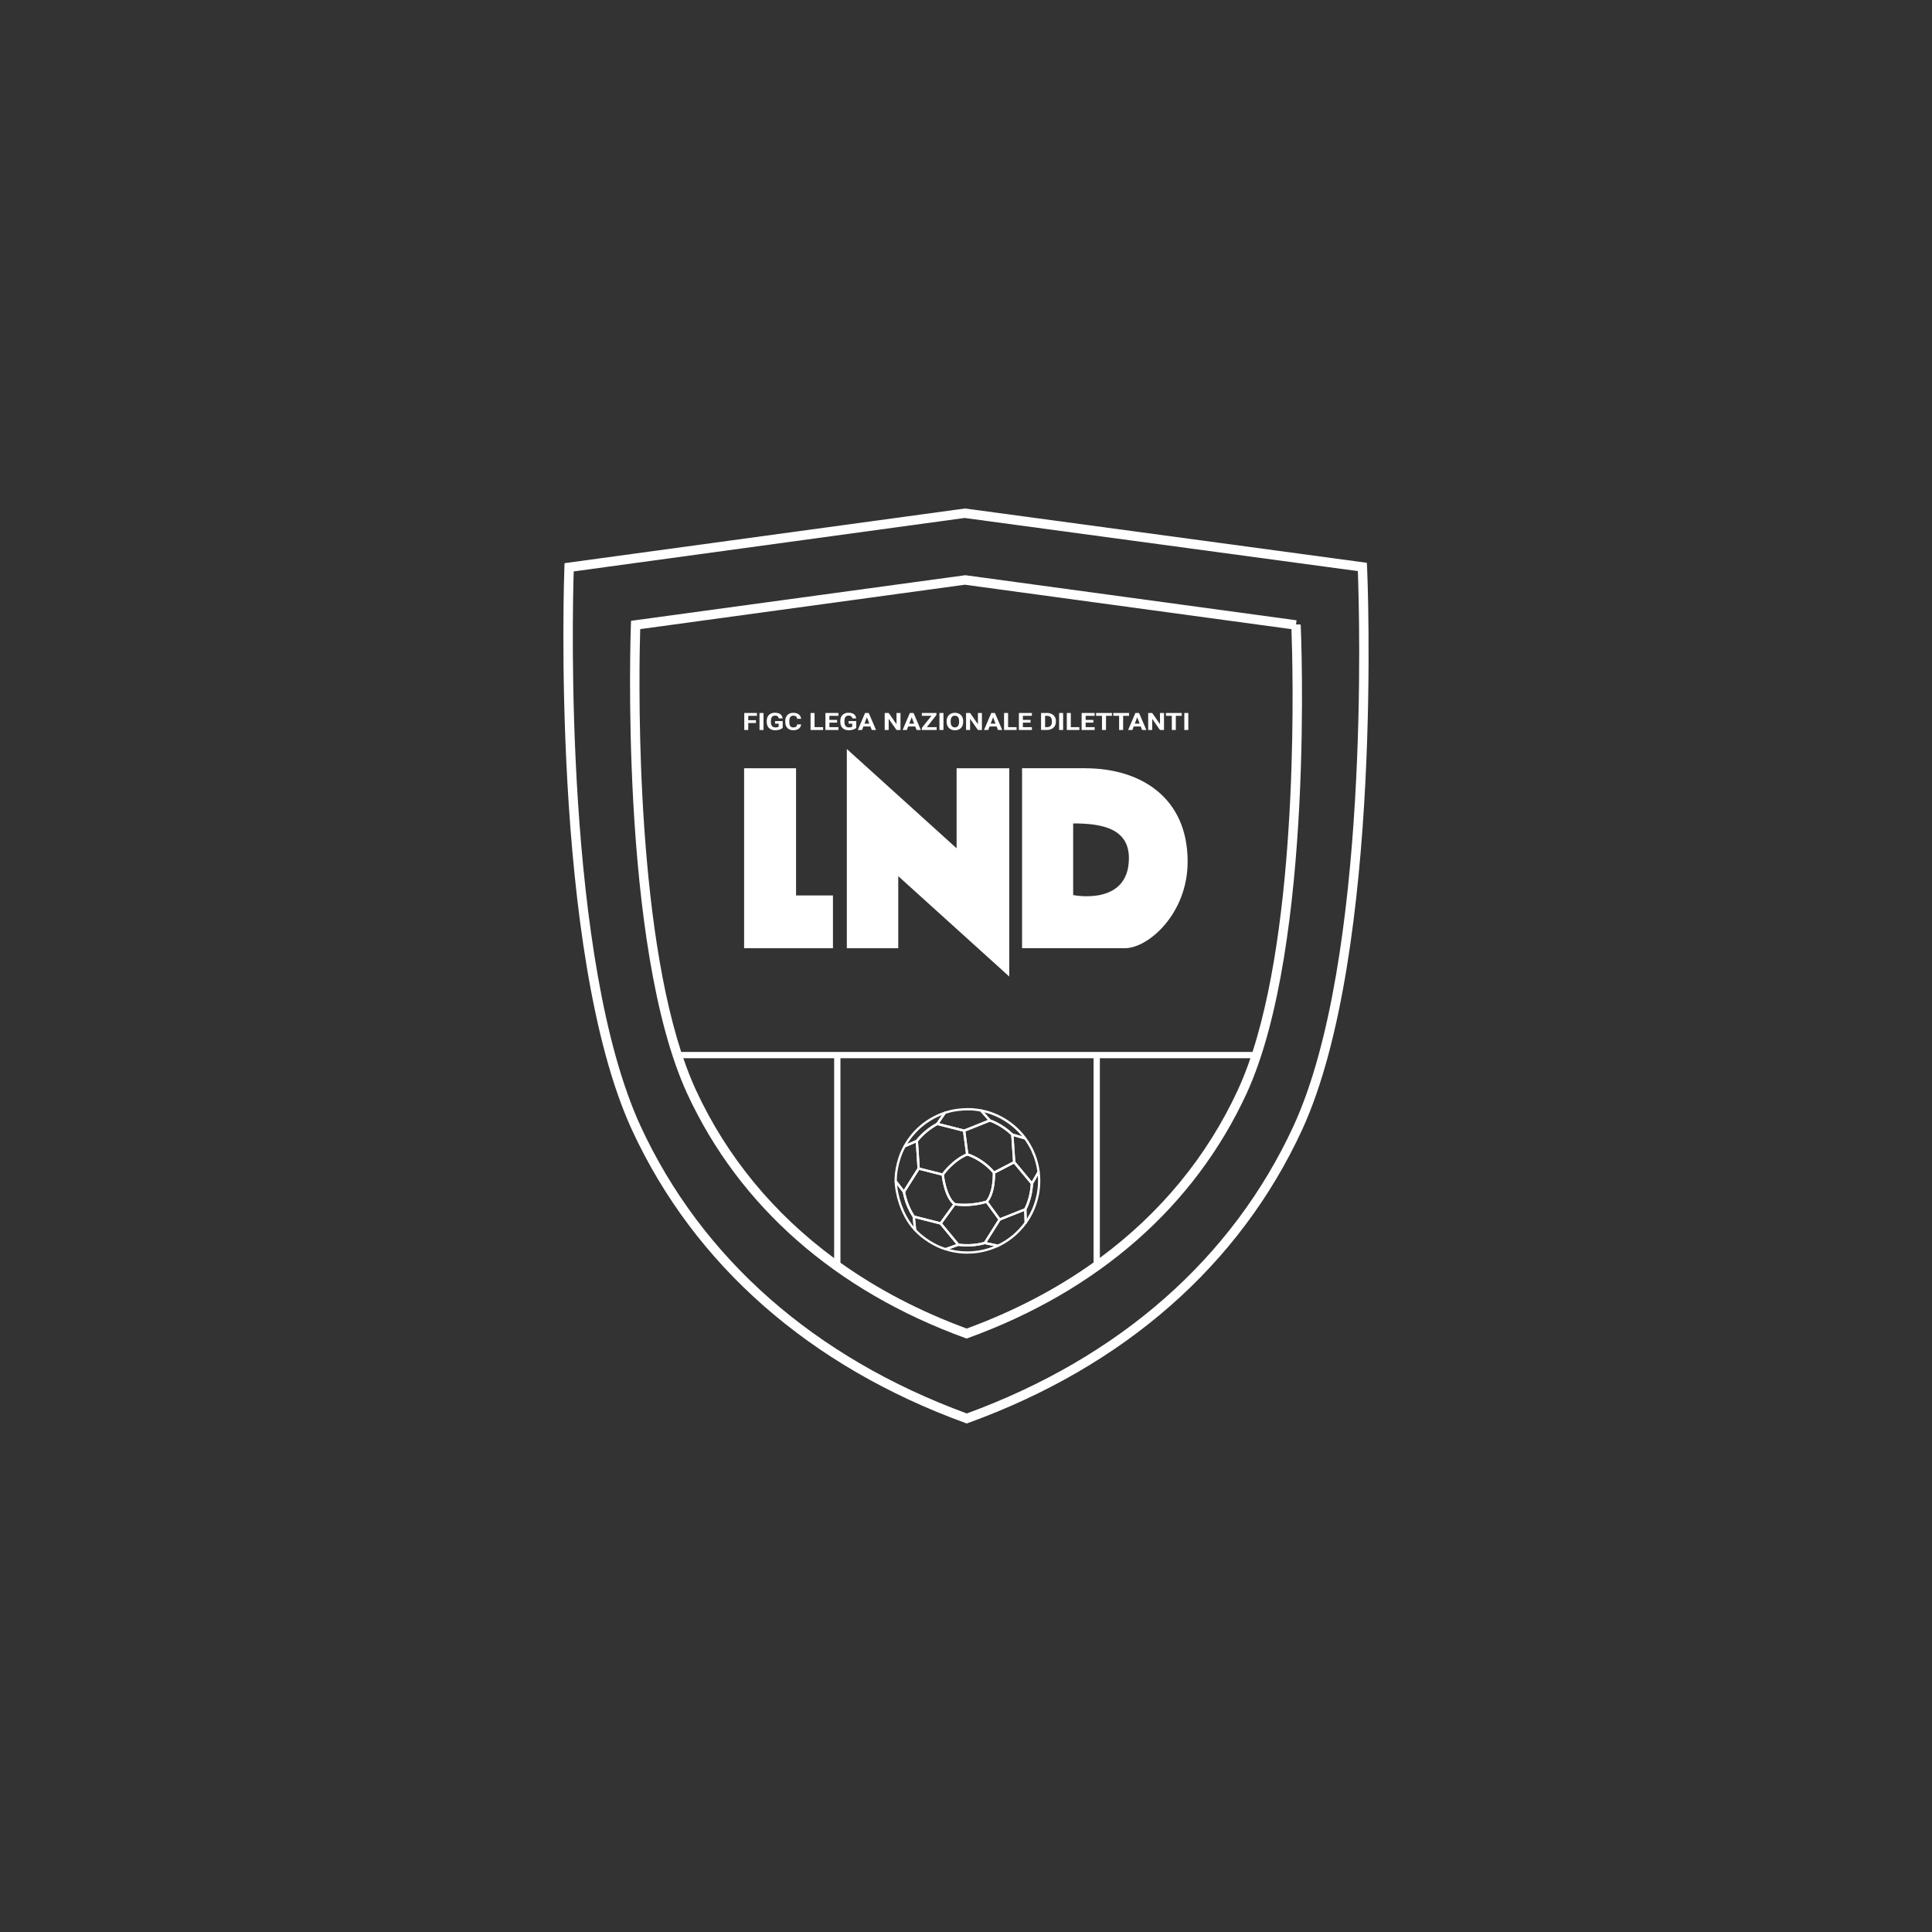 <?xml version="1.0" encoding="UTF-8"?>
<svg xmlns="http://www.w3.org/2000/svg" id="loghi" viewBox="0 0 600 600">
  <rect x="0" y="0" width="600" height="600" fill="#333333" stroke="none"/>
  <defs>
    <style>.cls-1{fill-rule:evenodd;}.cls-1,.cls-2{fill:#fff;}</style>
  </defs>
  <path class="cls-2" d="M293.7,388.3s-.07,0-.1-.01c-.79-.23-1.6-.54-2.61-1-.97-.48-1.82-.94-2.6-1.43-.88-.56-1.72-1.16-2.56-1.85-.6-.51-1.2-1.07-1.89-1.77-.05-.06-.09-.13-.1-.21l-.42-4.16c-.01-.12.03-.23.12-.31.09-.07.21-.1.32-.07l8.34,2.12c.07.02.14.06.19.12l5.48,6.62c.08.09.1.22.07.33-.03.11-.12.2-.24.23l-.23.07-3.65,1.3s-.08.02-.12.02ZM284.54,381.83c.63.65,1.18,1.17,1.74,1.63.82.67,1.63,1.26,2.48,1.8.76.47,1.58.93,2.52,1.39.93.41,1.68.7,2.4.92l3.29-1.18-5.07-6.13-7.74-1.96.36,3.53Z"></path>
  <path class="cls-2" d="M309.89,387.24s-.05,0-.08,0l-4.04-.87c-.11-.02-.21-.1-.25-.21-.04-.11-.04-.23.03-.33l4.56-7.23s.05-.06.07-.08c.04-.05.09-.09.14-.11l7.96-3.16c.1-.04.22-.04.32.03.09.06.16.17.16.28v.25s.13,3.89.13,3.89c0,.08-.02.15-.07.22-.8,1.11-1.74,2.18-2.78,3.19-.37.34-.74.7-1.16,1.03-.33.29-.73.6-1.18.91-1.1.82-2.34,1.55-3.68,2.18-.05.02-.1.03-.15.03ZM306.43,385.77l3.42.74c1.25-.59,2.42-1.29,3.45-2.06.43-.3.81-.6,1.14-.89.41-.32.77-.66,1.12-1,.98-.94,1.86-1.94,2.62-2.99l-.1-3.51-7.28,2.89c-.04.1-.11.18-.21.21,0,0-.01,0-.02,0l-4.15,6.59Z"></path>
  <path class="cls-2" d="M318.37,353.89s-.07,0-.1-.02l-3.98-1.16c-.06-.02-.11-.05-.15-.09-1.45-1.42-3.1-2.59-4.92-3.5-.71-.36-1.34-.62-1.93-.82-.06-.02-.11-.06-.15-.1l-2.75-3.1c-.1-.11-.12-.28-.04-.41.07-.13.22-.21.37-.18.43.08.86.18,1.29.28,5.06,1.29,9.56,4.32,12.65,8.52.09.12.09.29,0,.42-.07.1-.18.15-.29.15ZM314.57,352.05l2.84.83c-2.96-3.62-7.04-6.23-11.58-7.39-.07-.02-.13-.03-.2-.05l1.97,2.22c.6.2,1.23.48,1.93.83,1.86.92,3.56,2.12,5.04,3.56Z"></path>
  <path class="cls-2" d="M318.55,380.05s-.07,0-.1-.01c-.14-.05-.25-.18-.25-.33l-.13-4.13c0-.06,0-.12.04-.17.61-1.17,1.02-2.27,1.4-3.78,0-.06,0-.09.03-.12,0-.03.01-.05.02-.08.34-1.44.51-2.63.56-3.88,0-.06.02-.12.05-.17l2.07-3.58c.08-.13.22-.19.38-.17.15.03.26.15.28.31.36,2.84.17,5.66-.54,8.37-.69,2.74-1.87,5.3-3.51,7.6-.07.1-.18.15-.29.15ZM318.78,375.64l.1,2.94c1.27-1.99,2.21-4.16,2.79-6.46.6-2.28.81-4.63.63-7.02l-1.47,2.54c-.06,1.27-.23,2.47-.56,3.87,0,.06-.03.18-.07.26h0c-.39,1.54-.8,2.66-1.42,3.86Z"></path>
  <path class="cls-2" d="M300.43,389.35c-1.86,0-3.72-.23-5.55-.69-.49-.12-.9-.25-1.29-.38-.14-.05-.24-.18-.24-.34s.1-.29.24-.34l3.89-1.38c.05-.02.11-.02.16-.02.52.07,1.05.13,1.58.15,2.31.13,4.48-.1,6.54-.7.07-.02.13-.02.19,0l.24.07,3.78.8c.15.03.26.16.28.31.02.15-.06.3-.2.36-3.01,1.42-6.31,2.14-9.62,2.14ZM294.85,387.92c.06.01.13.03.2.05,4.56,1.15,9.38.8,13.69-.97l-2.88-.62c-2.1.59-4.33.83-6.6.7-.59-.02-1.12-.09-1.62-.15l-2.79.99Z"></path>
  <path class="cls-2" d="M284.2,382.34c-.1,0-.19-.04-.26-.12-4.65-4.97-6.04-12.22-6.13-15.36,0-.15.09-.29.24-.34.14-.05.3,0,.4.12l2.55,3.29s.06.1.07.16c.47,2.67,1.51,5.28,3,7.54.03.05.05.1.06.16l.42,4.16c.02.15-.07.3-.21.36-.05.02-.1.04-.15.04ZM278.6,368c.32,3.21,1.66,8.71,5.13,12.92l-.3-2.97c-1.51-2.31-2.56-4.95-3.05-7.65l-1.78-2.29Z"></path>
  <path class="cls-2" d="M280.93,356.35c-.1,0-.19-.04-.26-.11-.11-.12-.12-.28-.05-.41,2.74-5.01,7.25-8.76,12.71-10.58.15-.05.3,0,.4.12.09.12.1.29,0,.41l-2.36,3.45s-.08.09-.12.11c-2.39,1.28-4.55,3.07-6.23,5.2-.03.04-.08.08-.13.1l-3.81,1.67s-.09.03-.14.03ZM292.52,346.3c-4.49,1.74-8.25,4.87-10.74,8.94l2.73-1.2c1.71-2.15,3.9-3.97,6.32-5.27l1.69-2.47ZM291.08,349.03h0,0Z"></path>
  <path class="cls-2" d="M300.41,387.11c-.38,0-.77-.01-1.15-.03-.56-.02-1.07-.09-1.59-.15h-.11c-.09-.03-.17-.07-.23-.14l-5.48-6.63c-.1-.13-.11-.3-.01-.43l4.33-5.98c.08-.11.21-.17.35-.14,4.74.82,9.73-.73,9.78-.74.14-.05.31,0,.4.12l4.05,5.55c.11.15.08.35-.05.48l-4.53,7.18c-.05.08-.12.13-.21.16-1.96.51-3.75.76-5.53.76ZM297.78,386.23c.5.06.98.12,1.44.14,2.15.12,4.16-.09,6.41-.66l4.38-6.95-3.75-5.15c-1.07.31-5.36,1.41-9.65.73l-4.04,5.59,5.21,6.3ZM305.86,386.01h.01-.01Z"></path>
  <path class="cls-2" d="M292.78,365.15s-.06,0-.09-.01l-7.48-1.89c-.15-.03-.26-.17-.27-.32l-.56-8.58c0-.09.02-.18.07-.25,1.7-2.13,3.87-3.94,6.45-5.38.08-.04.17-.05.26-.04l8.34,2.12c.14.04.24.15.26.3l.96,7.34c.02.16-.07.31-.21.37-4.55,1.95-7.41,6.13-7.44,6.17-.07.1-.18.16-.29.16ZM285.64,362.62l6.99,1.77c.64-.88,3.29-4.29,7.35-6.11l-.89-6.84-7.97-2.02c-2.4,1.36-4.43,3.05-6.03,5.03l.54,8.18Z"></path>
  <path class="cls-2" d="M308.69,364.55c-.1,0-.21-.04-.27-.12-3.57-4.27-8.1-5.58-8.14-5.59-.14-.04-.24-.15-.26-.29l-.96-7.35c-.02-.16.07-.32.22-.37l7.98-3.18c.08-.03.16-.04.24,0,.63.21,1.29.49,2.02.86,1.82.91,3.5,2.1,5.1,3.62.06.07.1.15.11.24l.58,8.57c.01.14-.06.27-.19.34l-6.28,3.26c-.05.03-.11.04-.16.04ZM300.7,358.22c.97.32,4.83,1.76,8.08,5.53l5.82-3.02-.55-8.2c-1.52-1.43-3.1-2.54-4.83-3.41-.66-.33-1.25-.59-1.8-.78l-7.6,3.03.89,6.84Z"></path>
  <path class="cls-2" d="M310.44,379.09c-.11,0-.21-.04-.28-.13l-4.05-5.55c-.06-.08-.08-.17-.07-.27.02-.1.07-.18.15-.23,0,0,2.18-2.07,2.13-8.71,0-.13.07-.26.19-.32l6.28-3.26c.15-.08.33-.04.44.08l5.51,6.61c.05.07.09.15.08.25-.07,1.32-.26,2.65-.57,3.96l-.03.12c-.02.05-.03.1-.04.15-.33,1.33-.82,2.66-1.45,3.93-.04.08-.1.14-.19.17l-7.9,3.14s-.08.05-.12.06c-.03,0-.06,0-.08,0ZM306.86,373.22l3.7,5.08,7.6-3.02c.57-1.19,1.03-2.43,1.34-3.69l.03-.12c.01-.05.02-.1.04-.15.28-1.19.46-2.43.53-3.66l-5.23-6.28-5.83,3.03c0,5.6-1.56,8.06-2.18,8.81Z"></path>
  <path class="cls-2" d="M292.12,380.3s-.06,0-.08,0l-8.35-2.12c-.09-.02-.16-.08-.21-.15-1.53-2.3-2.52-4.79-3.12-7.81-.01-.09,0-.18.05-.26l4.58-7.24c.08-.13.24-.2.39-.15l7.48,1.89c.15.04.25.16.27.31,0,.07.67,6.68,3.54,8.92.15.12.18.33.07.49l-4.33,5.98c-.07.1-.18.15-.29.15ZM284,377.52l7.98,2.02,4-5.52c-2.59-2.33-3.37-7.7-3.51-8.94l-6.99-1.77-4.37,6.91c.57,2.81,1.5,5.14,2.91,7.3Z"></path>
  <path class="cls-2" d="M280.72,370.5c-.11,0-.21-.05-.28-.14l-2.55-3.28c-.05-.06-.08-.14-.08-.22,0-.81.04-1.61.11-2.38.14-1.17.35-2.28.62-3.32.29-1.14.63-2.19,1.03-3.18.32-.75.67-1.47,1.04-2.16.04-.07.1-.12.17-.15l3.81-1.68c.1-.05.22-.04.33.02.1.06.16.17.17.28l.56,8.58c0,.07-.01.15-.06.21l-4.58,7.25c-.06.1-.17.16-.28.16h-.01ZM278.52,366.74l2.16,2.79,4.25-6.72-.52-7.95-3.23,1.42c-.34.63-.66,1.3-.96,1.99-.39.95-.71,1.96-.99,3.08-.26,1.01-.47,2.09-.61,3.21-.07.7-.1,1.44-.11,2.18Z"></path>
  <path class="cls-2" d="M320.47,367.91c-.11,0-.21-.05-.27-.13l-5.51-6.61c-.05-.06-.07-.12-.08-.2l-.58-8.57c0-.12.04-.23.14-.3.09-.07.21-.1.32-.07l3.98,1.16c.07.02.14.07.19.13.81,1.1,1.53,2.29,2.21,3.66l.06.14c.18.41.36.81.52,1.24.24.56.41,1.02.53,1.44.44,1.38.76,2.77.92,4.12,0,.08,0,.16-.04.22l-2.07,3.57c-.06.1-.16.17-.28.18,0,0-.02,0-.03,0ZM315.32,360.8l5.1,6.13,1.75-3.03c-.16-1.27-.46-2.58-.88-3.88-.11-.41-.27-.85-.51-1.39-.16-.43-.33-.82-.51-1.22l-.06-.13c-.63-1.28-1.31-2.41-2.06-3.44l-3.37-.99.54,7.95Z"></path>
  <path class="cls-2" d="M299.42,351.5s-.06,0-.09-.01l-8.34-2.11c-.11-.03-.21-.11-.24-.22-.04-.11-.03-.23.04-.33l2.36-3.44c.04-.07.11-.11.18-.14.8-.26,1.64-.49,2.49-.67,1.18-.22,2.18-.34,3.15-.4.9-.06,1.89-.07,2.93-.03,1.01.07,1.95.2,2.8.37.08.02.15.06.2.12l2.76,3.1c.08.08.11.2.08.32-.03.11-.11.21-.21.25l-7.98,3.18s-.09.02-.13.02ZM291.66,348.81l7.73,1.96,7.4-2.95-2.34-2.63c-.8-.15-1.67-.26-2.59-.33-1.02-.04-1.98-.03-2.85.03-.95.06-1.91.18-3.06.39-.78.17-1.56.38-2.29.62l-2,2.92Z"></path>
  <path class="cls-2" d="M299.51,374.56c-1.01,0-2.07-.07-3.12-.25-.06-.01-.11-.03-.16-.07-3.11-2.43-3.78-9.13-3.8-9.41,0-.08.01-.16.06-.23.12-.18,3.01-4.4,7.74-6.43.08-.03.16-.04.24-.01.19.05,4.78,1.38,8.49,5.82.05.07.08.15.08.23.06,7.13-2.41,9.29-2.44,9.3-.03.02-.06.04-.09.05-.17.06-3.29,1.02-7,1.02ZM296.6,373.62c4.41.73,9-.55,9.63-.74.24-.25,2.13-2.42,2.1-8.56-3.23-3.82-7.21-5.23-7.94-5.46-4.08,1.8-6.77,5.37-7.24,6.02.11.93.87,6.63,3.45,8.74Z"></path>
  <path class="cls-2" d="M300.25,442.08l-.5-.18c-48.3-17.58-84.07-49.02-103.45-90.9-25.46-55.27-21.07-173.68-21.02-174.87l.05-1.23,1.22-.17,123.11-16.81h.1s124.72,16.86,124.72,16.86l.08,1.32c.06,1.17,5.22,119.67-20.23,174.89-19.38,41.91-55.2,73.34-103.59,90.9l-.5.18ZM178.17,177.47c-.4,12.73-2.99,120.68,20.79,172.3,18.97,41.02,53.99,71.85,101.29,89.19,47.39-17.33,82.46-48.16,101.43-89.2,23.85-51.75,20.47-160.27,20.01-172.4l-122.12-16.5-121.4,16.6Z"></path>
  <path class="cls-2" d="M300.21,415.7l-.5-.18c-40.27-14.65-70.1-40.87-86.26-75.8-21.22-46.06-17.56-144.7-17.52-145.69l.05-1.23,103.76-14.16h.1s102.82,14,102.82,14l-.17,1.28,1.45.03v.09c.06.94,4.43,99.49-16.85,145.67-16.16,34.95-46.03,61.16-86.38,75.8l-.5.18ZM341.57,390.65c-.65.48-1.3.95-1.95,1.42v-63.43h-78.61v63.51c11.57,8.25,24.7,15.11,39.21,20.44,14.59-5.34,27.78-12.23,39.4-20.52M341.57,390.65c18.76-13.85,33.28-31.44,42.86-52.16,1.41-3.06,2.71-6.36,3.9-9.85h-46.76v62.01ZM259.05,328.64h-46.84c1.2,3.49,2.49,6.79,3.9,9.85,9.6,20.76,24.15,38.38,42.94,52.24v-62.09ZM388.98,326.68c14.73-45.49,12.49-120.81,12.09-131.29l-101.43-13.8-100.82,13.79c-.32,10.52-2.03,85.9,12.73,131.31h177.43Z"></path>
  <polygon class="cls-2" points="313.43 238.59 297.08 238.59 297.08 263.44 262.99 232.61 262.99 294.48 278.96 294.48 278.96 272.1 313.43 303.27 313.43 238.59"></polygon>
  <polygon class="cls-2" points="258.68 294.48 258.68 278.09 247.22 278.09 247.22 238.59 231.09 238.59 231.09 294.48 258.68 294.48"></polygon>
  <path class="cls-2" d="M336.99,238.59c17.33,0,31.84,9.13,31.84,28.98,0,16.25-12.27,26.9-19.44,26.9h-31.98v-55.89h19.58ZM333.28,255.72v22.25s17.31,3.56,17.31-11.46c0-9.32-8.53-10.79-17.31-10.79Z"></path>
  <path class="cls-1" d="M369.04,226.7h-1.24v-5.28h1.24v5.28ZM367.01,222.31h-1.85v4.4h-1.24v-4.4h-1.83v-.88h4.92v.88ZM361.49,226.7h-1.25l-2.42-3.47v3.47h-1.24v-5.28h1.24l2.43,3.48v-3.48h1.24v5.28ZM352.42,224.74h1.51l-.76-1.98-.75,1.98ZM354.27,225.62h-2.18l-.42,1.09h-1.32l2.25-5.28h1.15l2.26,5.28h-1.32l-.42-1.09ZM350.65,222.31h-1.85v4.4h-1.25v-4.4h-1.82v-.88h4.92v.88ZM345.33,222.31h-1.85v4.4h-1.25v-4.4h-1.83v-.88h4.92v.88ZM339.55,224.42h-2.39v1.41h2.8v.87h-4.05v-5.28h4.04v.88h-2.79v1.26h2.39v.85ZM332.56,225.83h2.64v.87h-3.89v-5.28h1.24v4.4ZM330.16,226.7h-1.24v-5.28h1.24v5.28ZM324.56,222.31v3.52h.6c.49,0,.86-.14,1.12-.42.26-.28.39-.67.39-1.19v-.28c0-.54-.13-.94-.38-1.22-.26-.28-.63-.41-1.12-.41h-.62ZM323.31,226.7v-5.28h1.86c.53,0,1.01.1,1.42.31.42.21.75.51.98.89.24.39.35.82.35,1.31v.24c0,.49-.12.93-.35,1.31-.23.38-.55.68-.98.89-.42.21-.89.32-1.42.32h-1.87ZM320.05,224.42h-2.39v1.41h2.81v.87h-4.05v-5.28h4.04v.88h-2.8v1.26h2.39v.85ZM313.06,225.83h2.65v.87h-3.89v-5.28h1.25v4.4ZM307.66,224.74h1.51l-.76-1.98-.75,1.98ZM309.51,225.62h-2.18l-.42,1.09h-1.32l2.25-5.28h1.15l2.26,5.28h-1.32l-.42-1.09ZM304.94,226.7h-1.25l-2.42-3.47v3.47h-1.25v-5.28h1.25l2.43,3.48v-3.48h1.24v5.28ZM297.86,223.95c0-.55-.11-.97-.34-1.26-.23-.29-.55-.43-.97-.43s-.74.14-.97.43c-.23.28-.34.7-.34,1.25v.26c0,.54.11.96.34,1.25.23.3.55.45.98.45s.74-.14.96-.43c.22-.29.34-.71.34-1.25v-.26ZM299.12,224.19c0,.52-.1.98-.31,1.37-.21.39-.51.69-.9.91-.39.21-.84.32-1.34.32s-.95-.11-1.34-.32c-.39-.21-.7-.51-.91-.9-.22-.39-.33-.84-.33-1.34v-.26c0-.52.1-.98.32-1.37.21-.39.52-.7.91-.91.39-.21.84-.32,1.34-.32s.95.11,1.34.32c.39.21.69.51.91.91.21.4.32.85.32,1.37v.24ZM293,226.7h-1.25v-5.28h1.25v5.28ZM287.85,225.83h3.04v.87h-4.6v-.64l2.99-3.76h-2.99v-.88h4.53v.62l-2.98,3.78ZM282.38,224.74h1.51l-.76-1.98-.75,1.98ZM284.22,225.62h-2.18l-.41,1.09h-1.32l2.25-5.28h1.15l2.26,5.28h-1.32l-.42-1.09ZM279.65,226.7h-1.24l-2.42-3.47v3.47h-1.24v-5.28h1.24l2.43,3.48v-3.48h1.24v5.28ZM268.47,224.74h1.51l-.76-1.98-.75,1.98ZM270.31,225.62h-2.18l-.41,1.09h-1.32l2.25-5.28h1.15l2.26,5.28h-1.32l-.42-1.09ZM265.9,226.04c-.22.24-.54.42-.95.55-.41.13-.86.19-1.36.19-.52,0-.98-.1-1.38-.3-.39-.2-.7-.49-.91-.87-.22-.38-.33-.83-.33-1.34v-.36c0-.53.1-.98.31-1.37.2-.39.5-.68.88-.88.38-.21.83-.31,1.35-.31.71,0,1.28.15,1.68.45.4.3.64.73.72,1.3h-1.21c-.05-.3-.18-.52-.37-.66-.19-.14-.45-.21-.78-.21-.42,0-.74.14-.97.42-.22.28-.33.69-.33,1.24v.34c0,.55.12.97.36,1.26.24.28.59.42,1.06.42s.8-.09,1-.26v-.91h-1.13v-.8h2.38v2.11ZM259.97,224.42h-2.39v1.41h2.81v.87h-4.05v-5.28h4.04v.88h-2.8v1.26h2.39v.85ZM252.98,225.83h2.64v.87h-3.89v-5.28h1.24v4.4ZM248.8,224.95c-.05.57-.29,1.01-.72,1.34-.43.33-1.01.49-1.71.49-.77,0-1.39-.23-1.83-.68-.45-.45-.67-1.08-.67-1.87v-.32c0-.51.1-.95.3-1.34.2-.39.5-.68.88-.89.38-.21.82-.31,1.33-.31.7,0,1.26.16,1.68.49.43.33.67.78.74,1.37h-1.25c-.03-.34-.14-.59-.32-.74-.19-.15-.47-.23-.85-.23-.42,0-.73.13-.93.39-.21.26-.31.66-.32,1.21v.4c0,.57.1.99.3,1.25.2.26.51.4.93.4.39,0,.67-.08.86-.23.19-.15.3-.39.33-.71h1.24ZM243.05,226.04c-.23.24-.54.42-.95.55-.41.13-.86.19-1.36.19-.52,0-.98-.1-1.38-.3-.39-.2-.7-.49-.91-.87-.21-.38-.32-.83-.33-1.34v-.36c0-.53.1-.98.31-1.37.2-.39.5-.68.88-.88.38-.21.83-.31,1.35-.31.72,0,1.28.15,1.68.45.41.3.64.73.72,1.3h-1.21c-.06-.3-.18-.52-.36-.66-.19-.14-.45-.21-.79-.21-.42,0-.74.14-.96.42-.22.28-.33.69-.34,1.24v.34c0,.55.12.97.37,1.26.24.28.59.42,1.06.42s.8-.09,1-.26v-.91h-1.13v-.8h2.38v2.11ZM237.12,226.7h-1.25v-5.28h1.25v5.28ZM234.77,224.55h-2.39v2.16h-1.24v-5.28h3.93v.88h-2.69v1.36h2.39v.88Z"></path>
</svg>
